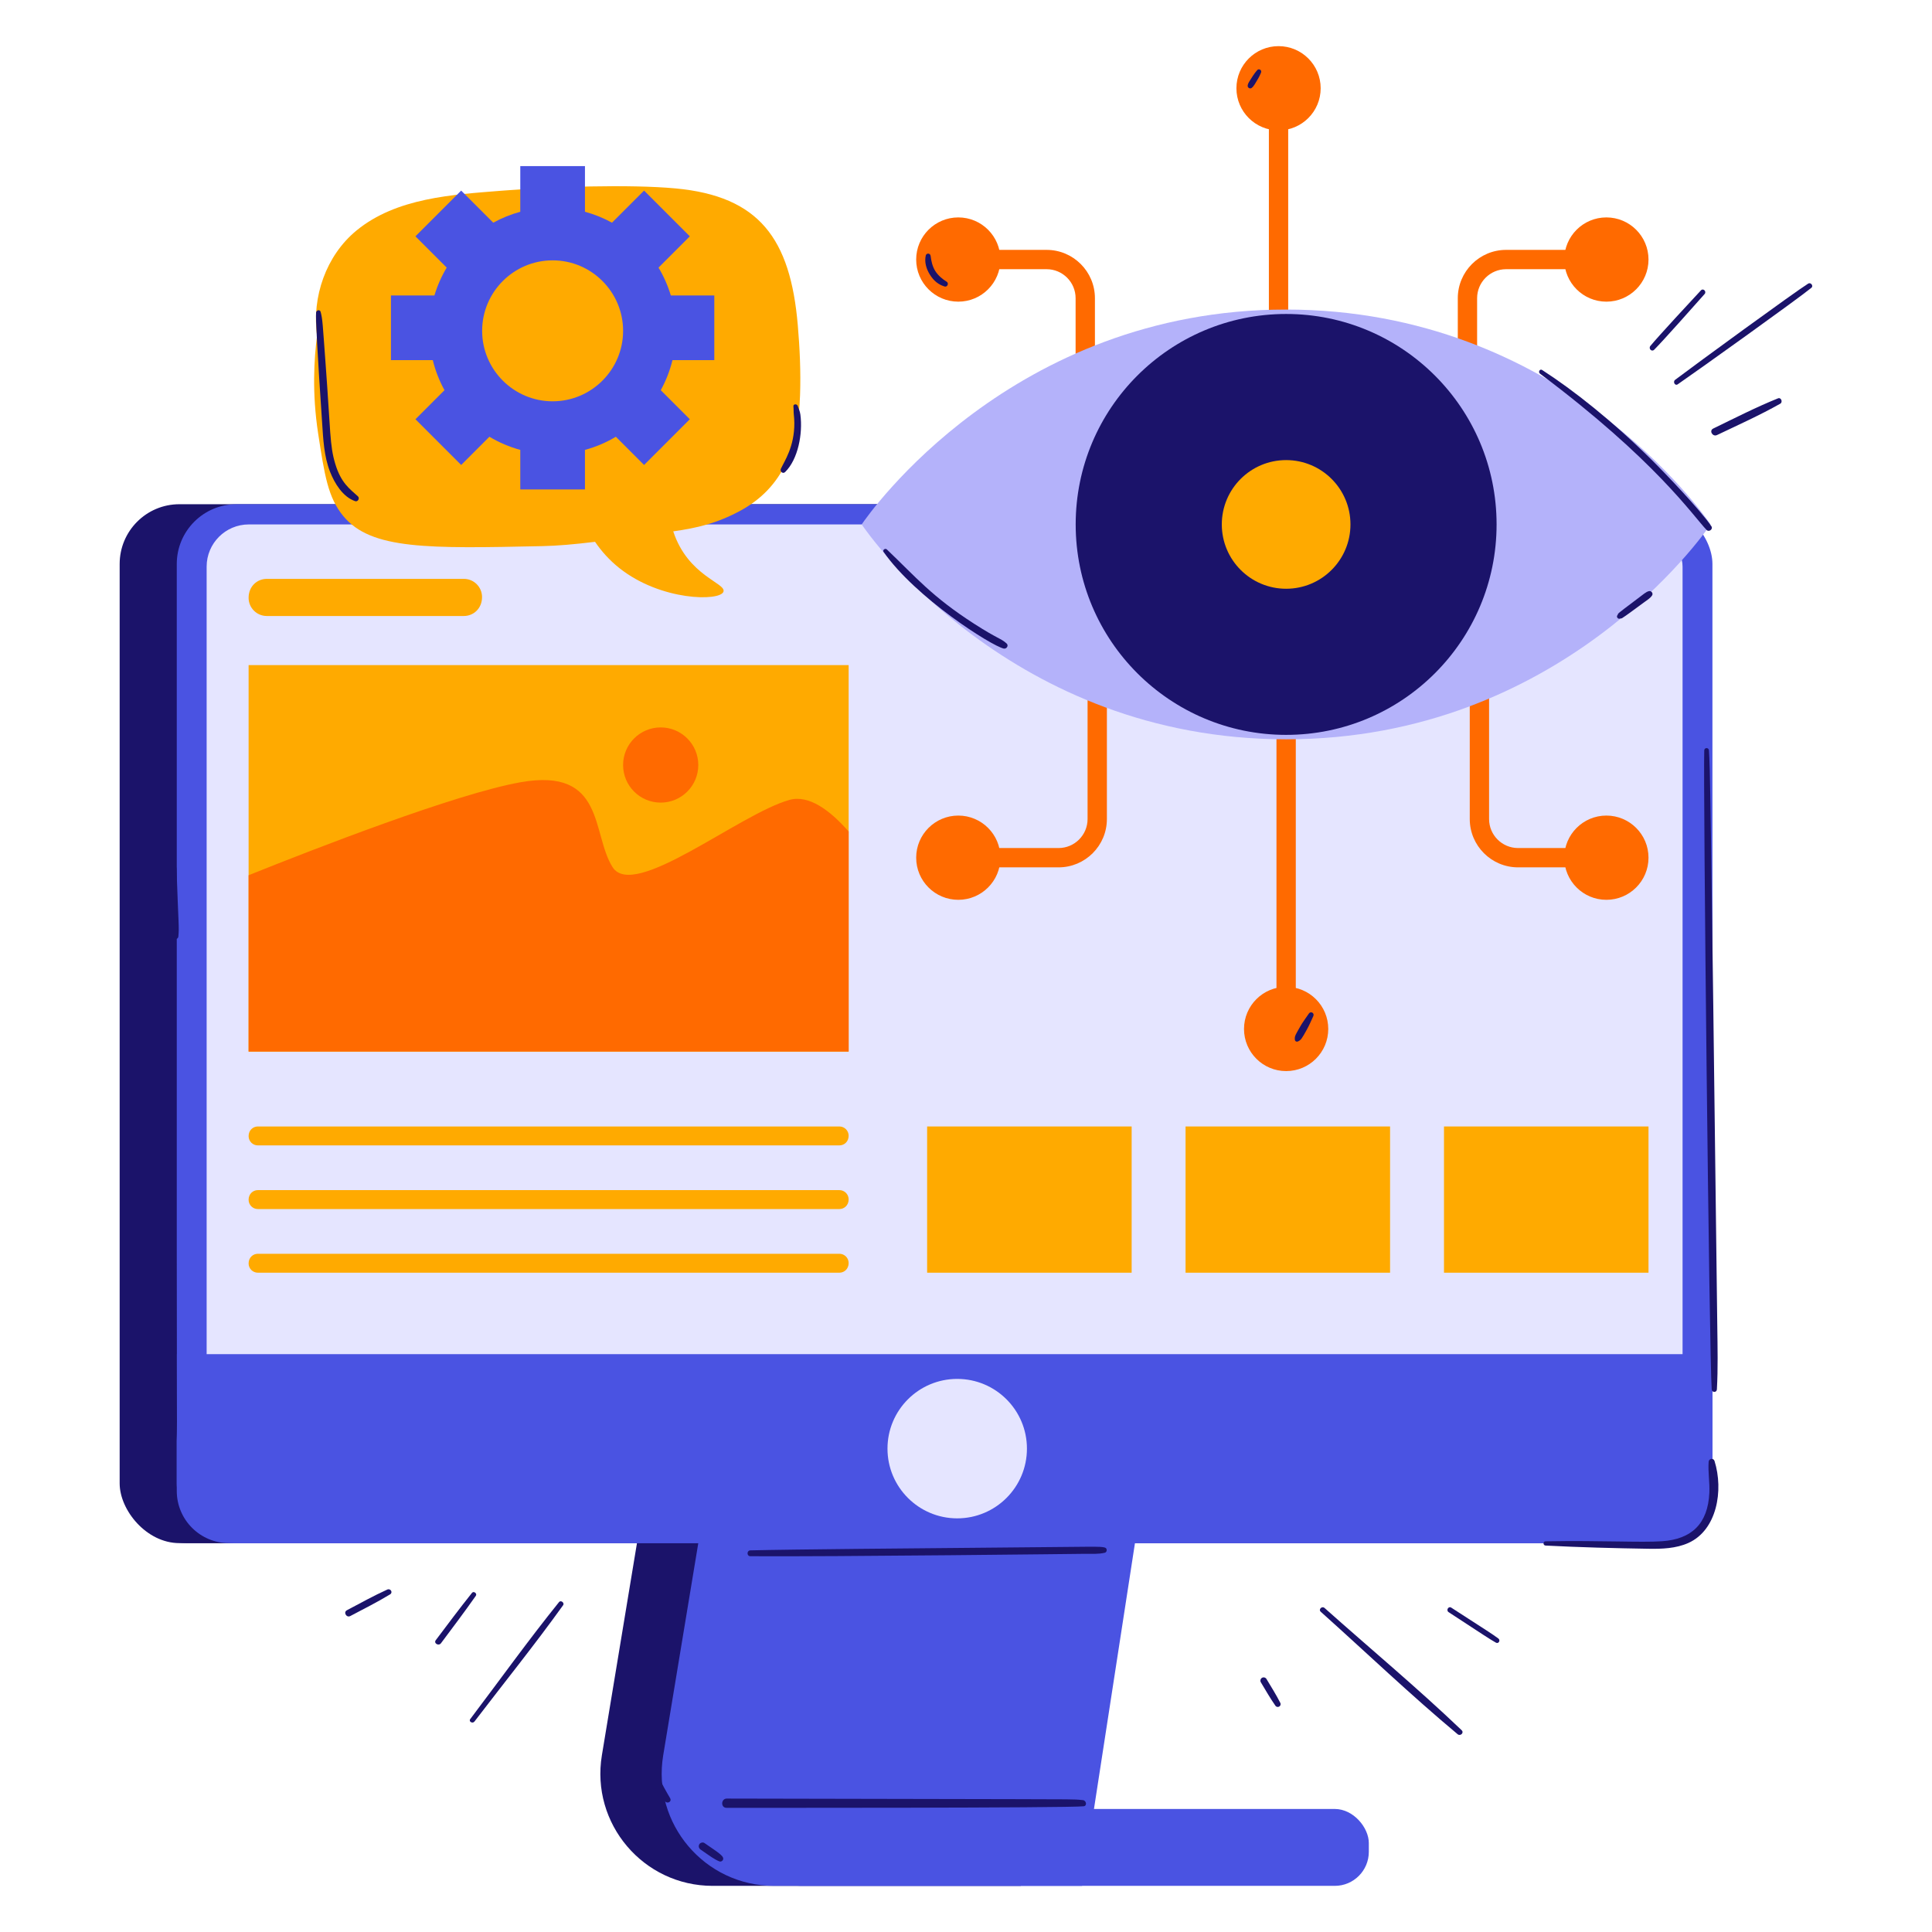 <svg xmlns="http://www.w3.org/2000/svg" id="Computer_Vision" viewBox="0 0 2000 2000"><path d="m1056.71 1952.239h-318.956c-71.769 0-126.39-64.395-114.682-135.203l73.123-442.211h449.555z" fill="#1b136a"></path><rect fill="#1b136a" height="1075.473" rx="61.854" width="1589.707" x="123.872" y="521.965"></rect><path d="m139.668 1401.807h1589.707v151.808c0 24.186-19.636 43.823-43.823 43.823h-1491.895c-29.798 0-53.99-24.192-53.99-53.99v-141.641z" fill="#1b136a"></path><path d="m1120.195 1952.239h-318.956c-71.769 0-126.39-64.395-114.682-135.203l73.123-442.211h449.555z" fill="#4a53e2"></path><rect fill="#4a53e2" height="1075.473" rx="61.854" width="1589.707" x="182.997" y="521.965"></rect><rect fill="#4a53e2" height="79.597" rx="35.253" width="623.283" x="793.713" y="1872.642"></rect><rect fill="#e5e5ff" height="1033.639" rx="43.676" width="1527.87" x="213.916" y="542.882"></rect><path d="m182.997 1401.807h1589.707v151.808c0 24.186-19.636 43.823-43.823 43.823h-1491.895c-29.798 0-53.99-24.192-53.99-53.99v-141.641z" fill="#4a53e2"></path><circle cx="990.903" cy="1499.617" fill="#e5e5ff" r="72.177"></circle><path d="m1143.65 1601.991c-5.785-1.291-.251-.935-142.109.35-46.976.426-181.625 1.522-224.756 2.596-3.895.097-3.914 6.036 0 6.064 84.123.593 347.227-2.496 346.796-2.492 6.684-.059 13.541.479 20.07-1.101 2.646-.64 2.709-4.812 0-5.417z" fill="#1b136a"></path><path d="m1121.15 1863.5c-10.812-1.222-12.63-.684-72.297-1.027l-296.44-.589c-6.149-.004-6.507 9.571-.331 9.569 22.872-.008 353.227.255 369.705-1.595 3.826-.429 2.728-5.977-.637-6.358z" fill="#1b136a"></path><path d="m257.352 688.513h621.172v400.103h-621.172z" fill="#fa0"></path><path d="m868.929 1185.717h-601.981c-5.299 0-9.595-4.296-9.595-9.595 0-6.155 4.611-10.004 9.595-10.004h601.981c5.299 0 9.595 4.296 9.595 9.595 0 6.155-4.611 10.004-9.595 10.004z" fill="#fa0"></path><path d="m868.929 1251.606h-601.981c-5.299 0-9.595-4.296-9.595-9.595 0-6.155 4.611-10.004 9.595-10.004h601.981c5.299 0 9.595 4.296 9.595 9.595 0 6.155-4.611 10.004-9.595 10.004z" fill="#fa0"></path><path d="m868.929 1317.496h-601.981c-5.299 0-9.595-4.296-9.595-9.595 0-6.155 4.611-10.004 9.595-10.004h601.981c5.299 0 9.595 4.296 9.595 9.595 0 6.155-4.611 10.004-9.595 10.004z" fill="#fa0"></path><path d="m1095.836 897.883h-91.422c-5.523 0-10-4.477-10-10s4.477-10 10-10h91.422c16.547 0 30.012-13.461 30.012-30.008v-189.445c0-5.523 4.477-10 10-10s10 4.477 10 10v189.445c0 27.574-22.434 50.008-50.012 50.008z" fill="#ff6a00"></path><path d="m1662.918 897.883h-91.422c-27.574 0-50.008-22.434-50.008-50.008v-189.445c0-5.523 4.477-10 10-10s10 4.477 10 10v189.445c0 16.547 13.461 30.008 30.008 30.008h91.422c5.523 0 10 4.477 10 10s-4.477 10-10 10z" fill="#ff6a00"></path><path d="m1331.402 1057.766c-5.523 0-10-4.477-10-10v-356.383c0-5.523 4.477-10 10-10s10 4.477 10 10v356.383c0 5.523-4.477 10-10 10z" fill="#ff6a00"></path><circle cx="992.03" cy="887.882" fill="#ff6a00" r="43.605"></circle><circle cx="1662.92" cy="887.882" fill="#ff6a00" r="43.605"></circle><circle cx="1331.403" cy="1065.186" fill="#ff6a00" r="43.605"></circle><path d="m1519.102 508.125c-5.523 0-10-4.477-10-10v-189.445c0-27.574 22.434-50.008 50.012-50.008h91.422c5.523 0 10 4.477 10 10s-4.477 10-10 10h-91.422c-16.547 0-30.012 13.461-30.012 30.008v189.445c0 5.523-4.477 10-10 10z" fill="#ff6a00"></path><path d="m1123.461 508.125c-5.523 0-10-4.477-10-10v-189.445c0-16.547-13.461-30.008-30.008-30.008h-91.422c-5.523 0-10-4.477-10-10s4.477-10 10-10h91.422c27.574 0 50.008 22.434 50.008 50.008v189.445c0 5.523-4.477 10-10 10z" fill="#ff6a00"></path><path d="m1323.547 475.172c-5.523 0-10-4.477-10-10v-356.387c0-5.523 4.477-10 10-10s10 4.477 10 10v356.387c0 5.523-4.477 10-10 10z" fill="#ff6a00"></path><circle cx="1662.92" cy="268.671" fill="#ff6a00" r="43.605"></circle><circle cx="992.03" cy="268.671" fill="#ff6a00" r="43.605"></circle><circle cx="1323.546" cy="91.367" fill="#ff6a00" r="43.605"></circle><path d="m1770.781 542.882c-7.319 10.903-155.132 222.434-439.377 222.435-284.247.001-432.06-211.532-439.379-222.435 7.319-10.903 155.132-222.436 439.379-222.435 284.245.001 432.058 211.532 439.377 222.435z" fill="#b4b2fa"></path><circle cx="1331.403" cy="542.882" fill="#1b136a" r="217.858"></circle><circle cx="1331.403" cy="542.882" fill="#fa0" r="66.593"></circle><path d="m480.188 637.681h-204.015c-10.395 0-18.822-8.427-18.822-18.822 0-12.029 8.998-19.624 18.822-19.624h204.015c10.395 0 18.822 8.427 18.822 18.822 0 12.029-8.998 19.624-18.822 19.624z" fill="#fa0"></path><path d="m959.757 1166.117h211.721v151.379h-211.721z" fill="#fa0"></path><path d="m1227.28 1166.117h211.721v151.379h-211.721z" fill="#fa0"></path><path d="m1494.804 1166.117h211.721v151.379h-211.721z" fill="#fa0"></path><path d="m825.838 336.27c-7.683-89.259-39.889-133.1-126.3-141.205-47.427-4.449-128.283-1.795-180.023 2.34-51.083 4.082-109.135 7.285-150.527 41.267-31.418 25.793-46.361 68.853-40.764 108.77-3.115 24.014-5.314 59.339 1.086 101.1 6.668 43.507 10.188 66.479 26.095 85.74 28.786 34.857 87.949 33.593 206.274 31.065 15.349-.328 32.108-1.787 54.311-4.445 6.441 9.446 14.66 18.859 25.215 27.226 43.194 34.237 104.182 34.394 107.693 24.438 3.205-9.088-36.633-15.901-51.963-62.497 24.865-3.536 44.747-8.265 68.156-20.666 46.799-24.791 61.318-67.674 63.121-120.486.824-24.145-.303-48.585-2.374-72.648z" fill="#fa0"></path><path d="m739.436 372.793v-66.947h-45.008c-3.059-10.2-7.351-19.868-12.72-28.827l32.377-32.377-47.338-47.339-33.225 33.225c-8.753-4.824-18.133-8.637-27.979-11.314v-47.263h-66.947v47.264c-9.845 2.676-19.225 6.489-27.978 11.314l-33.226-33.226-47.339 47.339 32.377 32.377c-5.368 8.958-9.661 18.627-12.719 28.827h-45.009v66.947h43.299c2.689 10.999 6.791 21.447 12.127 31.129l-30.075 30.075 47.339 47.339 29.226-29.226c9.876 5.918 20.615 10.527 31.978 13.617v40.96h66.947v-40.96c11.363-3.09 22.103-7.699 31.979-13.617l29.225 29.225 47.338-47.339-30.074-30.073c5.337-9.683 9.439-20.132 12.128-31.13h43.298zm-167.367 42.637c-40.229 0-72.959-32.73-72.959-72.959s32.73-72.959 72.959-72.959 72.959 32.73 72.959 72.959-32.73 72.959-72.959 72.959z" fill="#4a53e2"></path><path d="m878.523 1088.616v-227.847c-19.417-22.096-41.321-38.306-61.329-32.69-52.177 14.646-161.107 104.352-183.075 69.567-21.968-34.784-7.323-103.436-95.198-87.875-67.074 11.878-215.196 69.614-281.57 96.285v182.56h621.171z" fill="#ff6a00"></path><circle cx="683.95" cy="791.94" fill="#ff6a00" r="38.922"></circle><g fill="#1b136a"><path d="m1777.734 1372.97c-7.023-572.3-7.502-577.205-8.647-596.193-.186-3.103-4.738-3.14-4.851 0-1.217 33.677 5.193 629.777 7.72 661.529.273 3.422 5.168 3.476 5.362 0 1.207-21.763.684-43.556.417-65.336z"></path><path d="m1774.868 1512.408c-1.071-3.418-5.827-2.635-6.082.823-.788 10.683 1.217 21.289.732 32.005-1.456 32.307-18.504 48.121-48.903 50.234-22.59 1.57-62.012-.933-120.631.092-2.847.05-2.821 4.259 0 4.404 35.471 1.827 71.065 2.747 106.58 3.311 13.87.219 28.353-.242 41.216-6.006 29.585-13.255 36.652-54.34 27.089-84.863z"></path><path d="m183.057 1451.306-1.57-376.688c-.024-3.162-4.897-3.168-4.915 0-.126 21.321-2.079 397.081-.197 417.411.357 3.851 5.649 3.863 6 0 1.229-13.514.702-27.166.682-40.723z"></path><path d="m182.708 898.84c-.042-1.174-.732-1.912-1.584-2.235.084-1.079-.549-2.221-1.943-2.221-2.041 0-2.479 2.444-1.35 3.545-.271.773-.18.008.501 37.008.215 11.705-.429 23.8 1.277 35.387.449 3.045 4.769 1.962 5.017-.679.971-10.384.19-9.998-1.917-70.804z"></path><path d="m708.121 1645.7c.487-3.743-5.492-4.343-6.457-.874-4.689 16.841-3.076 12.61-24.841 118.93-3.84 18.753-7.708 37.99-6.03 57.23 1.323 15.176 5.789 34.142 18.214 44.258 2.553 2.078 6.567-.496 4.761-3.674-4.249-7.487-8.781-14.427-11.404-22.727-8.313-26.308-1.669-54.07 3.708-80.844 19.155-95.343 19.854-95.465 22.048-112.299z"></path><path d="m729.244 1907.897c-1.694-1.171-4.432-.37-5.372 1.408-1.057 2-.399 4.121 1.408 5.371 9.942 6.867 14.306 10.225 19.551 12.27 1.203.469 2.876-.303 3.461-1.408 1.988-3.763-3.396-6.827-19.048-17.641z"></path><path d="m370.551 513.839c-8.548-7.867-17.464-13.672-23.496-33.691-5.791-19.226-4.718-32.706-10.082-104.751-3.006-40.308-2.93-44.493-5.045-52.532-.736-2.803-4.396-1.886-4.702.636q-.956 7.906 6.222 113.966c1.159 17.096 1.895 34.852 8.248 50.985 4.706 11.949 13.153 25.939 25.968 30.347 2.805.964 5.023-2.996 2.886-4.961z"></path><path d="m828.557 429.243c-.443-3.359-1.634-5.984-2.773-9.106-.806-2.212-4.752-2.119-4.45.602.315 2.838.114 5.641.421 8.504.309 2.866.507 5.736.527 8.62.188 24.547-10.258 39.504-13.909 47.371-1.287 2.775 2.009 5.768 4.41 3.404 13.463-13.247 18.354-39.829 15.775-59.396z"></path><path d="m1771.612 544.787c-11.671-17.064-47.273-54.343-61.961-68.891-40.73-40.342-80.725-71.9-113.204-92.867-2.436-1.572-4.434 2.147-2.224 3.803 119.34 89.37 158.122 146.759 172.429 161.784 2.426 2.547 7.02-.821 4.961-3.829z"></path><path d="m1706.86 611.963c-3.052.872-4.216 2.144-15.95 10.986-16.417 12.381-16.007 12.037-16.261 13.551-2.101 1.951.511 5.044 2.741 3.735.112-.06 1.02.173 1.909-.408 5.342-3.485 8.685-6.069 23.181-16.684 2.699-1.977 5.938-3.926 7.768-6.773 1.428-2.221-.934-5.108-3.387-4.407z"></path><path d="m1042.068 666.158c-5.95-5.452-8.796-4.501-33.42-20.309-44.039-28.27-60.369-48.275-90.576-77.067-1.686-1.607-4.801.527-3.359 2.591 33.207 47.519 111.531 97.109 124.311 100.013 2.89.656 5.464-3.01 3.044-5.228z"></path><path d="m979.901 291.549c-3.897-2.261-8.919-6.489-11.739-11.047-2.874-4.643-4.101-10.003-4.765-15.438-.412-3.384-4.432-3.118-5.017-.679-1.602 6.72.463 13.726 3.972 19.514 4.59 7.579 9.85 10.902 15.433 12.668 2.992.946 4.785-3.468 2.116-5.017z"></path><path d="m1301.586 72.483c-2.152 2.585-2.524 2.644-7.879 11.182-1.462 2.337-3.309 5.586-1.119 7.279.766.59 2.102.833 2.942.207 1.434-1.07 2.46-2.416 3.387-3.933 3.573-5.863 4.319-7.017 6.427-11.835 1.305-2.966-2.287-4.669-3.758-2.9z"></path><path d="m1354.975 1049.175c-8.525 12.283-6.644 9.352-12.306 19.335-2.459 4.34-2.407 5.361-2.256 7.633.116 1.714 1.769 2.677 3.315 1.901 3.043-1.528 3.564-2.183 9.21-12.374 2.474-4.464 4.476-9.188 6.611-13.82 1.424-3.09-2.611-5.502-4.574-2.675z"></path><path d="m1513.092 1791.102c-45.802-43.754-94.649-84.415-141.935-126.543-2.661-2.369-6.599 1.536-3.928 3.927 47.182 42.238 93.085 86.183 141.712 126.769 2.854 2.383 6.93-1.499 4.151-4.152z"></path><path d="m1551.052 1696.14c-7.153-5.225-9.642-6.659-48.708-31.925-2.942-1.904-5.651 2.782-2.737 4.685 38.914 25.419 41.248 27.125 48.931 31.54 2.839 1.631 5.049-2.448 2.513-4.3z"></path><path d="m1325.319 1762.714c-4.295-8.459-9.395-16.493-14.261-24.635-.936-1.567-3.042-2.142-4.628-1.213-1.566.915-2.16 3.057-1.215 4.628 4.897 8.128 9.587 16.412 15.032 24.184 2.156 3.079 6.798.442 5.071-2.964z"></path><path d="m578.713 1658.473c-31.765 39.43-61.337 80.73-91.902 121.096-1.961 2.591 2.412 5.089 4.355 2.544 30.604-40.065 62.374-79.421 91.759-120.392 1.757-2.45-2.298-5.623-4.211-3.248z"></path><path d="m488.622 1648.906c-12.854 16.083-25.152 32.574-37.533 49.024-2.418 3.213 3.014 6.351 5.402 3.157 12.168-16.282 24.404-32.494 36.091-49.125 1.63-2.317-2.168-5.298-3.96-3.056z"></path><path d="m400.941 1645.502c-14.265 6.437-27.976 14.127-41.824 21.407-3.962 2.083-.447 8.109 3.513 6.007 13.802-7.327 27.871-14.305 41.21-22.454 3.22-1.966.411-6.455-2.898-4.96z"></path><path d="m1871.843 293.576c-14.057 8.768-115.686 82.926-137.726 99.602-2.683 2.031-.186 6.624 2.707 4.63 21.865-15.075 125.265-89.048 138.346-99.921 2.408-2.002-.71-5.943-3.327-4.311z"></path><path d="m1760.83 300.55c-8.418 9.05-44.07 47.429-52.37 57.57-2.22 2.713 1.338 6.5 3.926 3.927 9.313-9.26 44.722-49.217 52.237-57.705 2.272-2.567-1.426-6.335-3.792-3.791z"></path><path d="m1840.565 412.375c-22.858 9.217-44.912 20.525-67.078 31.27-4.516 2.189-.567 8.871 3.932 6.724 21.946-10.475 44.292-20.491 65.484-32.452 2.9-1.638.922-6.856-2.338-5.542z"></path></g></svg>